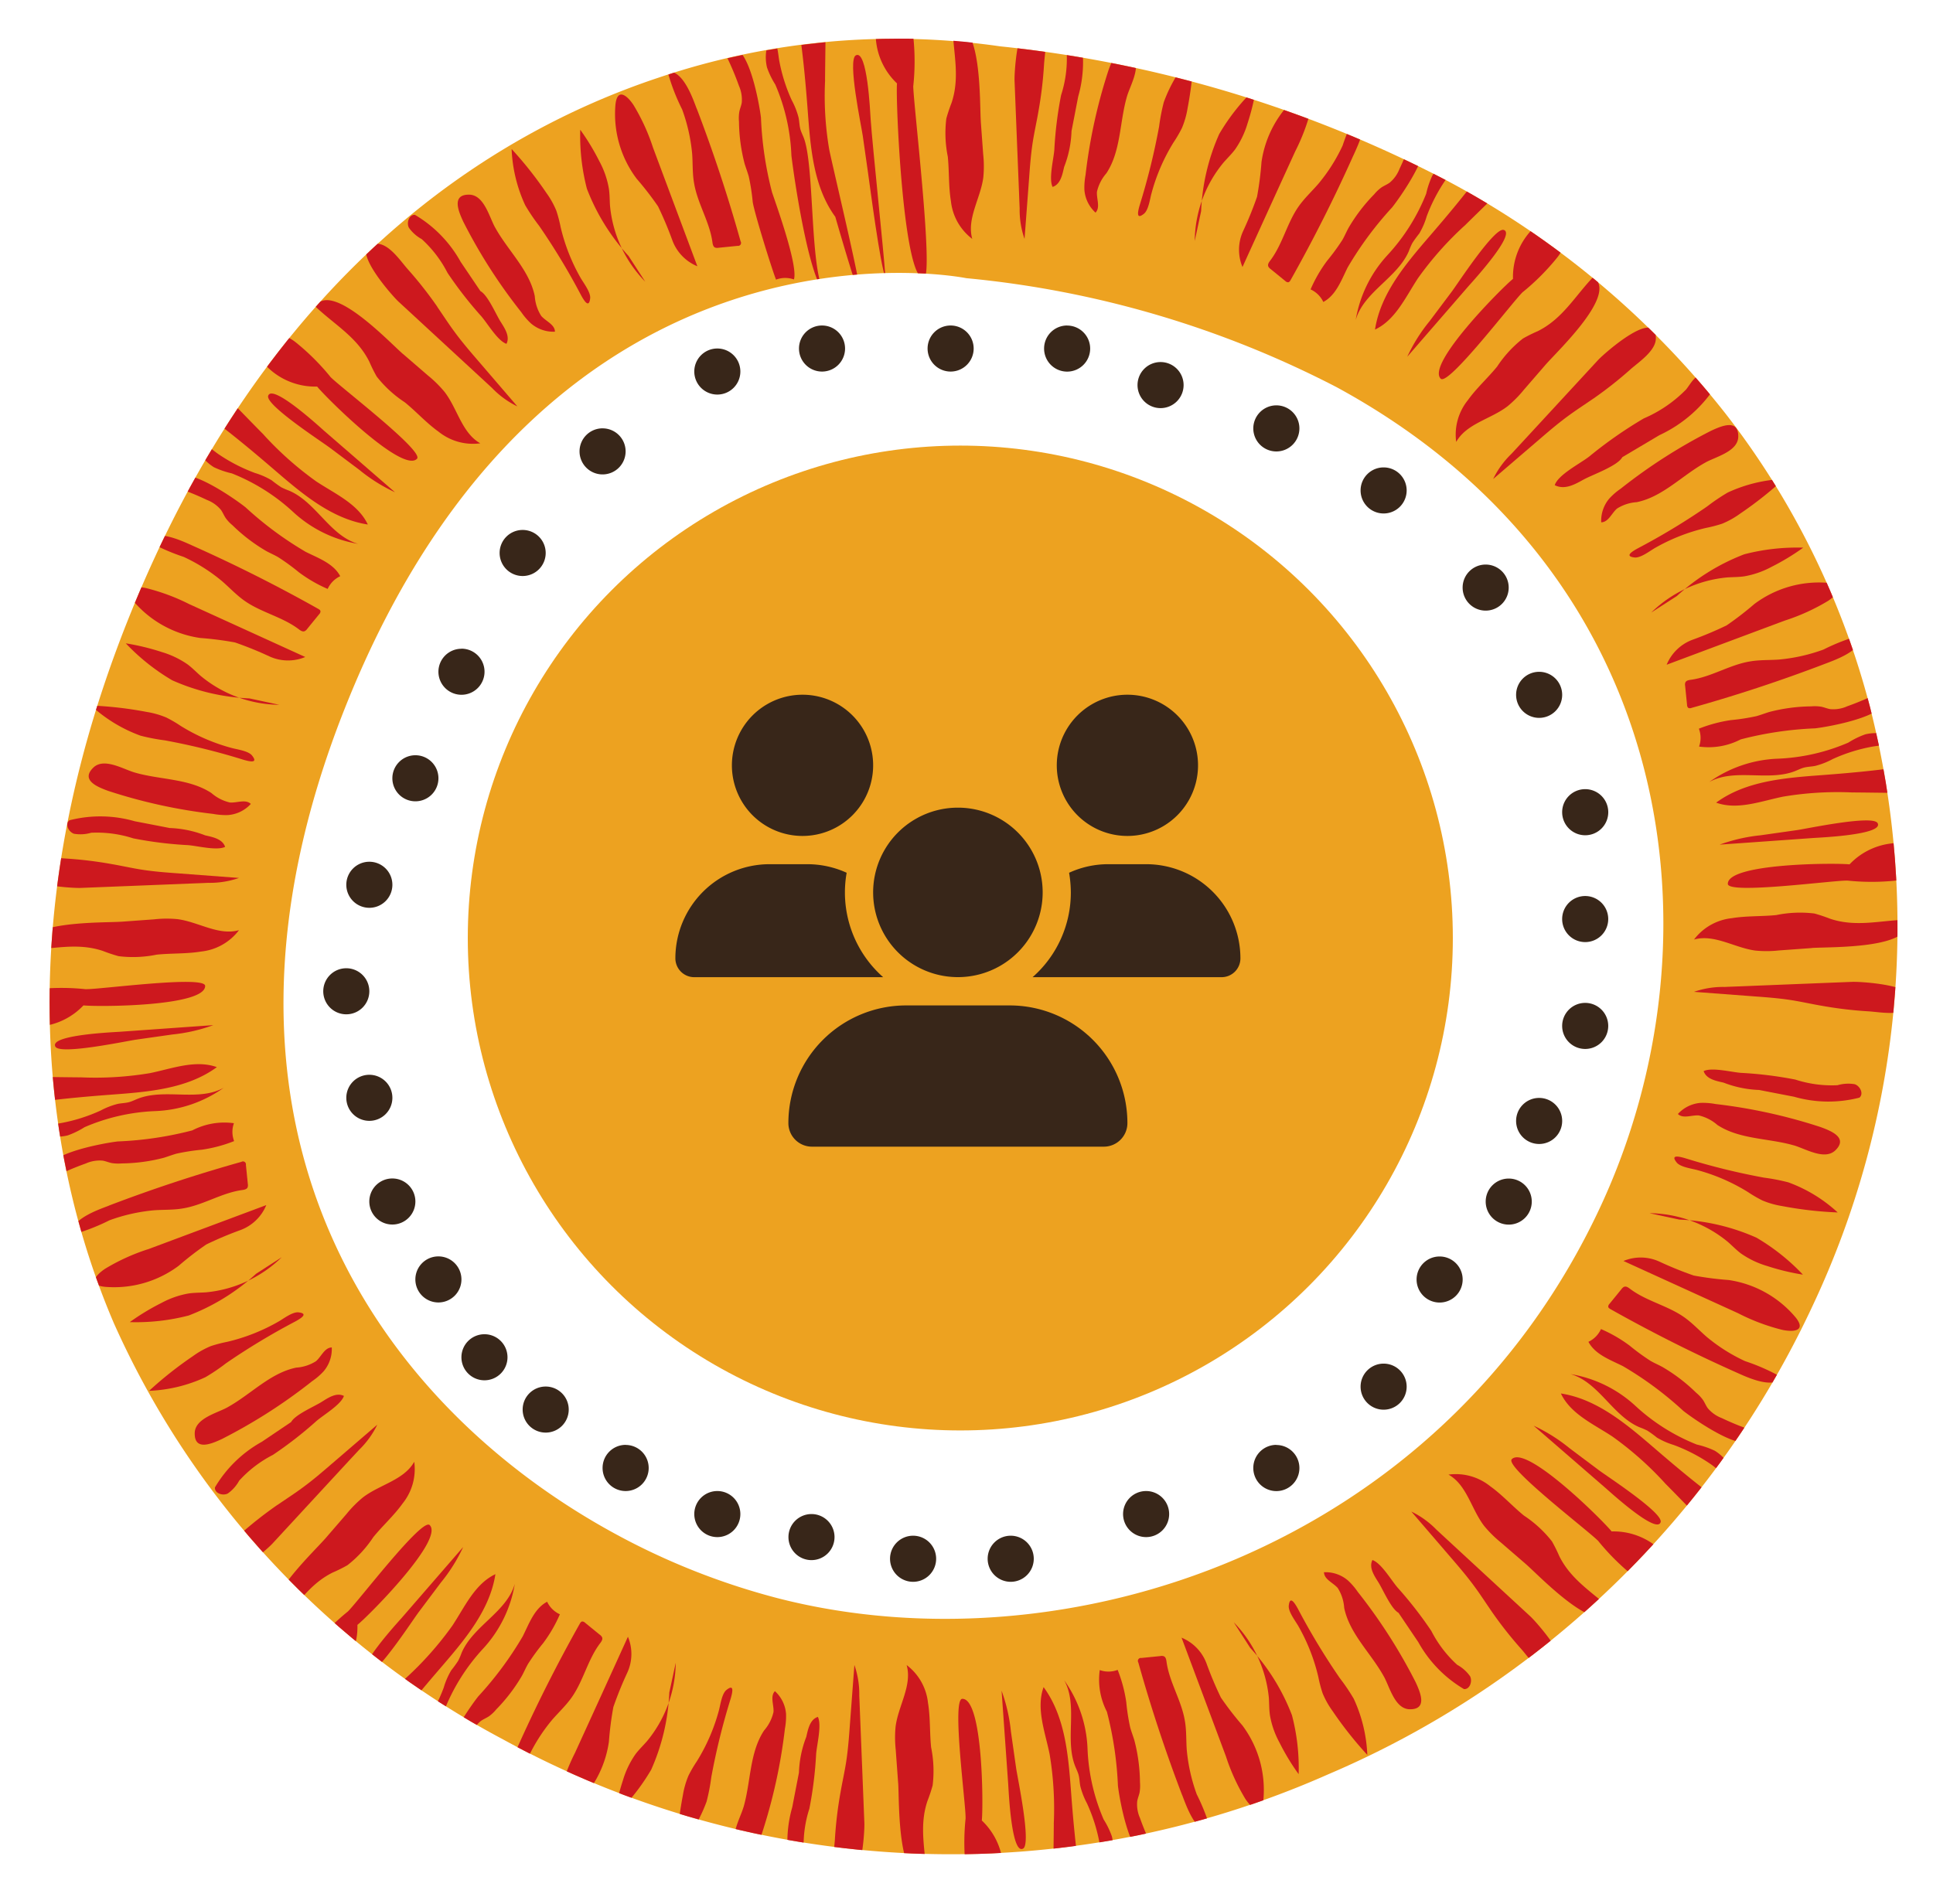 <svg xmlns="http://www.w3.org/2000/svg" xmlns:xlink="http://www.w3.org/1999/xlink" width="111.182" height="109.533" viewBox="0 0 111.182 109.533"><defs><clipPath id="a"><rect width="111.182" height="109.533" fill="none"/></clipPath><clipPath id="b"><path d="M53.49,14.617S29.5,9.713,17.74,39.384c-9.582,24.18,2,40.1,15.547,47.465a41.362,41.362,0,0,0,9.3,3.7c16.495,4.274,38.19-2.739,47.383-22.513C97.113,52.669,94.483,31.607,74.809,20.9a58.193,58.193,0,0,0-21.319-6.28M55.443,1.285a71.441,71.441,0,0,1,25.8,7.78A50.526,50.526,0,0,1,97.105,22.336a46.59,46.59,0,0,1,8.376,16.984,51.2,51.2,0,0,1-3.3,34.395A54.151,54.151,0,0,1,74.309,100.7a53.516,53.516,0,0,1-47.463-2.011A50.324,50.324,0,0,1,4.456,74.721c-3.6-8.415-6.4-22.243.76-40.3C13.2,14.27,26.243,6.262,35.775,3.092A43.914,43.914,0,0,1,49.595.84a36.4,36.4,0,0,1,5.848.445" transform="translate(-0.766 -0.84)" fill="none"/></clipPath></defs><g transform="translate(-525.896 -676.464)"><circle cx="28.329" cy="28.329" r="28.329" transform="translate(552.802 702.099)" fill="#eda220"/><path d="M7.313-22.75a4.062,4.062,0,0,1,3.518,2.031,4.062,4.062,0,0,1,0,4.063,4.062,4.062,0,0,1-3.518,2.031,4.063,4.063,0,0,1-3.518-2.031,4.063,4.063,0,0,1,0-4.062A4.063,4.063,0,0,1,7.313-22.75ZM26-22.75a4.063,4.063,0,0,1,3.518,2.031,4.063,4.063,0,0,1,0,4.063A4.063,4.063,0,0,1,26-14.625a4.063,4.063,0,0,1-3.518-2.031,4.062,4.062,0,0,1,0-4.062A4.063,4.063,0,0,1,26-22.75ZM0-7.582A5.42,5.42,0,0,1,5.418-13H7.587a5.447,5.447,0,0,1,2.265.493,6.391,6.391,0,0,0-.1,1.132,6.5,6.5,0,0,0,2.2,4.875H1.082A1.086,1.086,0,0,1,0-7.582ZM20.582-6.5h-.036a6.484,6.484,0,0,0,2.2-4.875,6.955,6.955,0,0,0-.1-1.132A5.369,5.369,0,0,1,24.913-13h2.168A5.42,5.42,0,0,1,32.5-7.582,1.083,1.083,0,0,1,31.418-6.5Zm-9.207-4.875A4.875,4.875,0,0,1,13.813-15.6a4.875,4.875,0,0,1,4.875,0,4.875,4.875,0,0,1,2.438,4.222,4.875,4.875,0,0,1-2.437,4.222,4.875,4.875,0,0,1-4.875,0A4.875,4.875,0,0,1,11.375-11.375ZM6.5,1.894a6.77,6.77,0,0,1,6.769-6.769h5.962A6.77,6.77,0,0,1,26,1.894,1.356,1.356,0,0,1,24.644,3.25H7.856A1.356,1.356,0,0,1,6.5,1.894Z" transform="translate(564.742 739.181)" fill="#382619"/><g transform="translate(525.896 676.464)"><g transform="translate(0 0)"><g clip-path="url(#a)"><path d="M74.81,20.9a58.126,58.126,0,0,0-21.319-6.28S29.5,9.715,17.741,39.383c-9.585,24.183,2,40.1,15.545,47.468a41.2,41.2,0,0,0,9.3,3.694c16.495,4.274,38.187-2.736,47.383-22.51C97.113,52.671,94.48,31.608,74.81,20.9M81.248,9.066,74.807,20.9,81.248,9.066A50.556,50.556,0,0,1,97.105,22.338a46.543,46.543,0,0,1,8.373,16.984,51.171,51.171,0,0,1-3.295,34.392,54.146,54.146,0,0,1-27.877,26.98,53.513,53.513,0,0,1-47.46-2.011A50.318,50.318,0,0,1,4.456,74.723c-3.6-8.418-6.4-22.243.76-40.3C13.2,14.269,26.241,6.261,35.773,3.091A42.394,42.394,0,0,1,55.441,1.283,71.388,71.388,0,0,1,81.248,9.066" transform="translate(2.086 1.383)" fill="#eda220"/></g></g><g transform="translate(2.852 2.222)"><g clip-path="url(#b)"><path d="M24.037,4.938a13.377,13.377,0,0,0,0-2.818A2.615,2.615,0,0,0,22.391,0,3.926,3.926,0,0,0,23.1,4.8c-.09.852.349,11.231,1.535,11.215.619-.008-.625-10.318-.6-11.08" transform="translate(25.642 -2.223)" fill="#cd181e"/><path d="M22.681,6.069c.045.632.093,1.262.138,1.895a6.522,6.522,0,0,1,.008,1.344c-.156,1.2-.966,2.369-.635,3.536a3.139,3.139,0,0,1-1.228-2.173c-.14-.844-.093-1.71-.18-2.562A6.8,6.8,0,0,1,20.7,5.919a9.254,9.254,0,0,1,.3-.9c.508-1.514.087-2.924.053-4.446,1.712-.4,1.553,4.464,1.63,5.5" transform="translate(30.879 -1.322)" fill="#cd181e"/><path d="M23.775,4.859c.13,1.815.728,7.338.857,9.154-.31-.746-.894-5.264-1.008-6.06q-.151-1.056-.3-2.107c-.082-.569-.887-4.359-.4-4.626.667-.368.826,3.274.852,3.639" transform="translate(23.448 -0.257)" fill="#cd181e"/><path d="M24.793,3.679a18.292,18.292,0,0,0,.241,4.028c.466,2.189,3.533,14.849.344,3.843-1.257-1.717-1.426-3.975-1.585-6.1-.114-1.506-.249-3.012-.466-4.507-.019-.13-.024-.291.087-.357a.349.349,0,0,1,.2-.024c.849.082,1.209-.058,1.2.871-.008.749-.019,1.5-.026,2.244" transform="translate(19.814 -1.3)" fill="#cd181e"/><path d="M25.6,4.455a4.363,4.363,0,0,1,.392,1c.045.222.045.455.106.675.045.153.116.3.177.447.64,1.564.352,7.426,1.172,8.908-.905-1.072-1.7-6.46-1.868-7.852a11.382,11.382,0,0,0-.926-4.081,4.783,4.783,0,0,1-.476-.979A2.516,2.516,0,0,1,24.4.8c.389.2.408,1.019.487,1.416A9.649,9.649,0,0,0,25.6,4.455" transform="translate(17.089 -0.909)" fill="#cd181e"/><path d="M26.851,5.077a20.2,20.2,0,0,0,.635,4.269c.262.783,1.508,4.232,1.26,5.018a1.481,1.481,0,0,0-1.029.011c-.238-.6-1.249-3.843-1.342-4.475a12.108,12.108,0,0,0-.225-1.453c-.069-.249-.161-.487-.238-.733a9.927,9.927,0,0,1-.326-2.424,2.3,2.3,0,0,1,.019-.572c.034-.177.111-.347.14-.524a1.96,1.96,0,0,0-.161-.969,16.422,16.422,0,0,0-.839-1.948c1.3-1.3,2.04,3.157,2.107,3.8" transform="translate(14.067 -0.509)" fill="#cd181e"/><path d="M27.59,3.705q1.433,3.751,2.519,7.627a.171.171,0,0,1-.175.259l-1.1.111a.377.377,0,0,1-.2-.016c-.108-.053-.132-.2-.148-.318-.161-1.172-.86-2.218-1.053-3.387-.1-.556-.069-1.127-.111-1.688a10.137,10.137,0,0,0-.574-2.548,11.7,11.7,0,0,1-.842-2.191c.892-.077,1.442,1.527,1.68,2.151" transform="translate(9.637 0.331)" fill="#cd181e"/><path d="M29.045,5.11q1.274,3.414,2.551,6.825a2.576,2.576,0,0,1-1.437-1.487,20.381,20.381,0,0,0-.828-1.964A18.185,18.185,0,0,0,28.1,6.894a6.2,6.2,0,0,1-1.215-4.266c.106-.939.635-.572,1.035.026A11.705,11.705,0,0,1,29.045,5.11" transform="translate(5.663 1.161)" fill="#cd181e"/><path d="M31.724,11.559A7.193,7.193,0,0,1,29.7,7.188c-.021-.328-.016-.659-.066-.984a5.064,5.064,0,0,0-.545-1.567,13.23,13.23,0,0,0-1.1-1.815,12.137,12.137,0,0,0,.381,3.39,12.147,12.147,0,0,0,2.4,3.874" transform="translate(2.534 2.421)" fill="#cd181e"/><path d="M33.2,10.72a10.9,10.9,0,0,1-1.191-3,7.848,7.848,0,0,0-.243-.929,4.949,4.949,0,0,0-.574-1.027,21.705,21.705,0,0,0-2-2.527,8.493,8.493,0,0,0,.783,3.237,11.441,11.441,0,0,0,.8,1.183,39,39,0,0,1,2.416,4c.191.344.455.752.519.167.034-.331-.347-.834-.505-1.1" transform="translate(-2.617 3.113)" fill="#cd181e"/><path d="M32.094,6.106c.738,1.347,1.979,2.458,2.289,3.964a2.416,2.416,0,0,0,.37,1.138c.27.312.781.492.791.908a1.977,1.977,0,0,1-1.384-.479,3.844,3.844,0,0,1-.556-.648,30.726,30.726,0,0,1-3.332-5.2c-.265-.572-.707-1.575.344-1.556.847.016,1.146,1.268,1.477,1.874" transform="translate(-6.476 4.744)" fill="#cd181e"/><path d="M35.147,9.054,34.011,7.371a7.18,7.18,0,0,0-2.625-2.7c-.331-.034-.505.439-.352.738a2.188,2.188,0,0,0,.738.656,6.819,6.819,0,0,1,1.485,1.942,22.634,22.634,0,0,0,1.945,2.5c.363.421.942,1.413,1.445,1.583.22-.437-.116-.918-.344-1.283-.262-.415-.73-1.522-1.156-1.752" transform="translate(-10.368 5.469)" fill="#cd181e"/><path d="M20.656,5.728c-.1.577-.23,1.149-.32,1.725-.109.7-.161,1.4-.212,2.1l-.262,3.477a5.073,5.073,0,0,1-.281-1.762c-.013-.288-.024-.574-.034-.86q-.131-3.243-.259-6.484c-.021-.548.228-4.573,1.49-3.213.482.519.243,1.654.206,2.284a23.1,23.1,0,0,1-.328,2.731" transform="translate(36.215 -1.508)" fill="#cd181e"/><path d="M37.594,9.785a13.382,13.382,0,0,0-2-1.99,2.615,2.615,0,0,0-2.66-.339,3.924,3.924,0,0,0,3.9,2.892c.54.667,4.914,5.007,5.743,4.155.431-.442-4.464-4.163-4.986-4.718" transform="translate(-21.445 9.669)" fill="#cd181e"/><path d="M36.615,9.623l1.437,1.241a6.718,6.718,0,0,1,.955.945c.741.963.992,2.358,2.051,2.953a3.155,3.155,0,0,1-2.4-.67c-.7-.5-1.273-1.146-1.937-1.686A6.772,6.772,0,0,1,35.1,10.92a8.8,8.8,0,0,1-.423-.852c-.712-1.429-2.006-2.13-3.107-3.181.932-1.49,4.255,2.059,5.041,2.736" transform="translate(-16.285 8.52)" fill="#cd181e"/><path d="M36.608,10.66l4.123,3.575a9.621,9.621,0,0,1-2.043-1.281c-.566-.426-1.135-.852-1.7-1.276-.46-.347-3.708-2.456-3.554-2.988.212-.733,2.9,1.728,3.176,1.969" transform="translate(-20.862 11.863)" fill="#cd181e"/><path d="M37.184,10.678a19.073,19.073,0,0,0,3.02,2.678c1.088.717,2.4,1.291,2.959,2.474-2.1-.323-3.813-1.8-5.43-3.192-1.146-.984-2.308-1.956-3.517-2.858-.1-.077-.222-.188-.191-.312a.345.345,0,0,1,.127-.161c.659-.543.812-.894,1.466-.233.521.532,1.043,1.072,1.567,1.6" transform="translate(-24.859 12.123)" fill="#cd181e"/><path d="M37.66,11.376a4.3,4.3,0,0,1,.984.429,6.639,6.639,0,0,0,.55.4,3.835,3.835,0,0,0,.442.191c1.561.656,2.353,2.6,3.98,3.064a7.252,7.252,0,0,1-3.726-1.823,11.356,11.356,0,0,0-3.538-2.231,4.952,4.952,0,0,1-1.032-.355,2.539,2.539,0,0,1-1.093-1.418c.418-.132,1.011.434,1.344.659a9.711,9.711,0,0,0,2.088,1.082" transform="translate(-25.868 13.606)" fill="#cd181e"/><path d="M38.794,12.174a20.05,20.05,0,0,0,3.469,2.57c.738.368,1.6.67,1.985,1.4a1.486,1.486,0,0,0-.722.733,8.109,8.109,0,0,1-1.659-.961,12.44,12.44,0,0,0-1.186-.865c-.222-.13-.46-.23-.685-.352a9.861,9.861,0,0,1-1.945-1.485,2.239,2.239,0,0,1-.392-.415c-.1-.151-.167-.323-.273-.471a1.95,1.95,0,0,0-.8-.569,16.184,16.184,0,0,0-1.972-.786c.005-1.839,3.676.794,4.176,1.2" transform="translate(-27.531 14.782)" fill="#cd181e"/><path d="M37.756,12.253q3.668,1.639,7.174,3.612c.058.032.122.074.132.138a.228.228,0,0,1-.071.167c-.233.286-.468.572-.7.86a.371.371,0,0,1-.148.124c-.116.04-.233-.042-.331-.116-.945-.717-2.175-.963-3.139-1.651-.46-.328-.847-.746-1.276-1.117a9.932,9.932,0,0,0-2.207-1.395,11.724,11.724,0,0,1-2.144-.955c.577-.683,2.1.061,2.71.333" transform="translate(-29.481 16.939)" fill="#cd181e"/><path d="M38.892,13.761l6.629,3.022a2.569,2.569,0,0,1-2.067-.037,21.12,21.12,0,0,0-1.974-.8,18.522,18.522,0,0,0-2-.257,6.2,6.2,0,0,1-3.874-2.157c-.59-.738.048-.855.752-.715a11.753,11.753,0,0,1,2.53.945" transform="translate(-30.815 18.792)" fill="#cd181e"/><path d="M44.764,17.523a7.206,7.206,0,0,1-4.517-1.662c-.249-.217-.479-.455-.741-.654a5.171,5.171,0,0,0-1.5-.72,13.525,13.525,0,0,0-2.067-.5,12.163,12.163,0,0,0,2.668,2.125,12.137,12.137,0,0,0,4.441,1.043" transform="translate(-31.556 20.802)" fill="#cd181e"/><path d="M44.609,17.789a10.923,10.923,0,0,1-2.961-1.276,7.432,7.432,0,0,0-.828-.484,4.948,4.948,0,0,0-1.133-.323,21.693,21.693,0,0,0-3.2-.368,8.46,8.46,0,0,0,2.842,1.733,11.406,11.406,0,0,0,1.4.27,38.812,38.812,0,0,1,4.533,1.119c.378.108.852.209.484-.249-.209-.259-.836-.344-1.138-.423" transform="translate(-34.103 23.029)" fill="#cd181e"/><path d="M39.2,17.114c1.474.431,3.139.339,4.422,1.183a2.445,2.445,0,0,0,1.066.545c.413.029.9-.206,1.2.082a1.971,1.971,0,0,1-1.313.64,4,4,0,0,1-.852-.066,30.66,30.66,0,0,1-6.034-1.323c-.593-.217-1.614-.611-.857-1.342.609-.587,1.707.087,2.369.281" transform="translate(-34.314 25.104)" fill="#cd181e"/><path d="M42.992,18.42q-1-.195-1.993-.386a7.157,7.157,0,0,0-3.763-.053c-.259.212-.045.67.273.773a2.2,2.2,0,0,0,.987-.058,6.786,6.786,0,0,1,2.421.323,22.34,22.34,0,0,0,3.141.389c.553.042,1.665.333,2.141.1-.154-.466-.733-.566-1.151-.664a6.213,6.213,0,0,0-2.056-.421" transform="translate(-36.103 26.99)" fill="#cd181e"/><path d="M34.878,8.931c.333.482.648.974,1,1.448.415.566.873,1.1,1.334,1.635q1.135,1.322,2.273,2.644a5.088,5.088,0,0,1-1.445-1.048l-.632-.585q-2.382-2.2-4.766-4.4c-.4-.373-3.072-3.4-1.217-3.324.707.026,1.342,1,1.76,1.469a22.692,22.692,0,0,1,1.7,2.162" transform="translate(-12.579 6.5)" fill="#cd181e"/><path d="M6.862,20.49a13.377,13.377,0,0,0,2.818,0,2.615,2.615,0,0,0,2.12-1.643,3.926,3.926,0,0,0-4.8.712c-.852-.09-7.013-.066-7,1.122.008.619,6.1-.212,6.862-.188" transform="translate(96.529 27.946)" fill="#cd181e"/><path d="M7.322,21.887l-1.895.138a6.522,6.522,0,0,1-1.344.008c-1.2-.156-2.368-.966-3.536-.635A3.139,3.139,0,0,1,2.72,20.169c.844-.14,1.71-.093,2.562-.18A6.8,6.8,0,0,1,7.473,19.9a9.253,9.253,0,0,1,.9.3c1.514.508,2.924.087,4.446.053.4,1.712-4.464,1.553-5.5,1.63" transform="translate(94.037 30.432)" fill="#cd181e"/><path d="M6.638,18.843q-2.723.195-5.444.386a9.717,9.717,0,0,1,2.35-.537l2.107-.3c.569-.082,4.359-.887,4.626-.4.368.667-3.274.826-3.639.852" transform="translate(94.867 27.14)" fill="#cd181e"/><path d="M8.431,18.147a18.971,18.971,0,0,0-4.028.241c-1.278.262-2.615.786-3.843.344,1.717-1.26,3.975-1.426,6.1-1.585,1.506-.114,3.012-.249,4.507-.466.13-.019.291-.024.357.087a.346.346,0,0,1,.024.2c-.082.849.058,1.209-.871,1.2-.749-.005-1.5-.019-2.244-.024" transform="translate(95.297 25.222)" fill="#cd181e"/><path d="M7.9,17.431a4.363,4.363,0,0,1-1,.392c-.222.045-.455.045-.675.106-.153.045-.3.116-.447.177-1.564.64-3.5-.175-4.98.646A7.276,7.276,0,0,1,4.723,17.41,11.382,11.382,0,0,0,8.8,16.484a4.783,4.783,0,0,1,.979-.476,2.516,2.516,0,0,1,1.776.228c-.2.389-1.019.408-1.416.487a9.649,9.649,0,0,0-2.241.709" transform="translate(94.66 24.016)" fill="#cd181e"/><path d="M7.715,17.145a20.2,20.2,0,0,0-4.269.635,4,4,0,0,1-2.395.413,1.482,1.482,0,0,0-.011-1.029,8.189,8.189,0,0,1,1.852-.495,12.108,12.108,0,0,0,1.453-.225c.249-.069.487-.161.733-.238A9.926,9.926,0,0,1,7.5,15.88a2.429,2.429,0,0,1,.572.019c.177.034.347.111.524.14a1.931,1.931,0,0,0,.969-.161,16.421,16.421,0,0,0,1.948-.839c1.3,1.3-3.157,2.04-3.8,2.107" transform="translate(93.824 22.535)" fill="#cd181e"/><path d="M9.555,15.483Q5.8,16.916,1.928,18A.237.237,0,0,1,1.737,18a.235.235,0,0,1-.069-.169c-.037-.365-.074-.733-.111-1.1a.351.351,0,0,1,.016-.2c.053-.109.2-.132.318-.148,1.172-.161,2.218-.86,3.387-1.053.556-.1,1.125-.069,1.688-.111a10.138,10.138,0,0,0,2.548-.574,11.7,11.7,0,0,1,2.191-.842c.077.892-1.527,1.442-2.151,1.68" transform="translate(92.516 20.502)" fill="#cd181e"/><path d="M8.881,14.849Q5.467,16.123,2.056,17.4a2.576,2.576,0,0,1,1.487-1.437,20.381,20.381,0,0,0,1.964-.828A18.186,18.186,0,0,0,7.1,13.907a6.2,6.2,0,0,1,4.266-1.215c.939.106.572.635-.026,1.035a11.706,11.706,0,0,1-2.456,1.122" transform="translate(90.954 18.62)" fill="#cd181e"/><path d="M2.821,15.639A7.193,7.193,0,0,1,7.193,13.62c.328-.021.659-.016.984-.064a5.139,5.139,0,0,0,1.567-.548,13.229,13.229,0,0,0,1.815-1.1,12.04,12.04,0,0,0-3.39.381,12.147,12.147,0,0,0-3.874,2.4" transform="translate(89.305 17.377)" fill="#cd181e"/><path d="M4.64,14.423a10.9,10.9,0,0,1,3-1.191,7.849,7.849,0,0,0,.929-.243,4.949,4.949,0,0,0,1.027-.574,21.706,21.706,0,0,0,2.527-2,8.493,8.493,0,0,0-3.237.783,11.441,11.441,0,0,0-1.183.8,39,39,0,0,1-4,2.416c-.344.191-.752.455-.167.519.331.034.834-.347,1.1-.505" transform="translate(87.634 14.917)" fill="#cd181e"/><path d="M10.244,11.385c-1.347.738-2.458,1.979-3.964,2.289a2.416,2.416,0,0,0-1.138.37c-.312.27-.492.781-.908.791a1.977,1.977,0,0,1,.479-1.384,3.843,3.843,0,0,1,.648-.556,30.89,30.89,0,0,1,5.2-3.332c.572-.265,1.575-.707,1.556.344-.016.847-1.268,1.146-1.874,1.477" transform="translate(85.012 12.993)" fill="#cd181e"/><path d="M8.565,12.93q1.064-.631,2.13-1.265a7.7,7.7,0,0,0,3.356-3.006c.021-.4-.617-.648-1-.484s-.569.543-.812.855A7.6,7.6,0,0,1,9.8,10.7a24.681,24.681,0,0,0-3.141,2.194c-.527.41-1.789,1.045-1.979,1.646.593.3,1.2-.074,1.665-.326.529-.288,1.948-.781,2.22-1.283" transform="translate(81.894 11.15)" fill="#cd181e"/><path d="M7.739,22.714c-.577-.1-1.149-.23-1.725-.32-.7-.108-1.4-.161-2.1-.212L.435,21.92A5.073,5.073,0,0,1,2.2,21.639c.288-.013.574-.024.86-.034q3.243-.131,6.484-.259c.548-.021,4.573.228,3.213,1.49-.519.482-1.654.243-2.284.206a23.094,23.094,0,0,1-2.731-.328" transform="translate(94.147 32.918)" fill="#cd181e"/><path d="M12.777,9.246a13.382,13.382,0,0,0,1.99-2,2.615,2.615,0,0,0,.339-2.66,3.924,3.924,0,0,0-2.892,3.9c-.667.54-5.007,4.914-4.155,5.743.442.431,4.163-4.464,4.718-4.986" transform="translate(71.958 5.336)" fill="#cd181e"/><path d="M12.435,11.066,11.194,12.5a6.718,6.718,0,0,1-.945.955c-.963.741-2.358.992-2.953,2.051a3.155,3.155,0,0,1,.67-2.4c.5-.7,1.146-1.273,1.686-1.937a6.772,6.772,0,0,1,1.487-1.614,8.8,8.8,0,0,1,.852-.423c1.429-.712,2.13-2.006,3.181-3.107,1.49.932-2.059,4.255-2.736,5.041" transform="translate(73.609 7.696)" fill="#cd181e"/><path d="M12.856,8.177,9.281,12.3a9.621,9.621,0,0,1,1.281-2.043l1.276-1.7c.347-.46,2.456-3.708,2.988-3.554.733.212-1.728,2.9-1.969,3.176" transform="translate(68.809 6.002)" fill="#cd181e"/><path d="M14.591,6.875a19.073,19.073,0,0,0-2.678,3.02c-.717,1.088-1.291,2.4-2.474,2.959.323-2.1,1.8-3.816,3.192-5.433.984-1.143,1.956-2.3,2.858-3.514.077-.106.188-.222.312-.191a.329.329,0,0,1,.161.127c.543.656.894.812.233,1.463-.532.524-1.072,1.045-1.6,1.569" transform="translate(66.796 3.885)" fill="#cd181e"/><path d="M14.426,6.84A4.3,4.3,0,0,1,14,7.825a6.644,6.644,0,0,0-.4.55,3.834,3.834,0,0,0-.191.442c-.656,1.561-2.6,2.353-3.064,3.98a7.252,7.252,0,0,1,1.823-3.726,11.356,11.356,0,0,0,2.231-3.538A4.953,4.953,0,0,1,14.748,4.5a2.539,2.539,0,0,1,1.418-1.093c.132.418-.434,1.011-.659,1.344A9.711,9.711,0,0,0,14.426,6.84" transform="translate(64.781 3.388)" fill="#cd181e"/><path d="M15.759,7.1a20.05,20.05,0,0,0-2.57,3.469c-.368.738-.67,1.6-1.4,1.985a1.486,1.486,0,0,0-.733-.722,8.109,8.109,0,0,1,.961-1.659,12.946,12.946,0,0,0,.868-1.186c.127-.222.228-.46.349-.685a9.861,9.861,0,0,1,1.485-1.945,2.239,2.239,0,0,1,.415-.392c.151-.1.323-.167.471-.273a1.95,1.95,0,0,0,.569-.8,16.183,16.183,0,0,0,.786-1.972c1.839.005-.794,3.676-1.2,4.176" transform="translate(61.473 2.596)" fill="#cd181e"/><path d="M17.275,5.062q-1.639,3.668-3.612,7.174c-.032.058-.074.122-.138.132a.229.229,0,0,1-.167-.071c-.286-.233-.572-.468-.86-.7a.371.371,0,0,1-.124-.148c-.04-.116.042-.233.116-.331.717-.945.963-2.175,1.651-3.139.328-.46.746-.847,1.117-1.276A9.932,9.932,0,0,0,16.654,4.5a11.724,11.724,0,0,1,.955-2.144c.683.577-.061,2.1-.333,2.71" transform="translate(57.72 1.649)" fill="#cd181e"/><path d="M16.714,5.486Q15.2,8.8,13.692,12.115a2.569,2.569,0,0,1,.037-2.067,21.116,21.116,0,0,0,.8-1.974,18.522,18.522,0,0,0,.257-2A6.2,6.2,0,0,1,16.945,2.2c.738-.59.855.048.715.752a11.753,11.753,0,0,1-.945,2.53" transform="translate(54.921 1.024)" fill="#cd181e"/><path d="M14.709,10.726a7.19,7.19,0,0,1,1.662-4.517c.217-.249.455-.479.654-.741a5.172,5.172,0,0,0,.72-1.5,13.526,13.526,0,0,0,.5-2.067,12.086,12.086,0,0,0-2.125,2.668,12.137,12.137,0,0,0-1.043,4.441" transform="translate(51.157 0.915)" fill="#cd181e"/><path d="M16.827,9.272A10.923,10.923,0,0,1,18.1,6.311a7.433,7.433,0,0,0,.484-.828A4.948,4.948,0,0,0,18.91,4.35a21.692,21.692,0,0,0,.368-3.2A8.46,8.46,0,0,0,17.544,3.99a11.407,11.407,0,0,0-.27,1.4,38.814,38.814,0,0,1-1.119,4.533c-.109.378-.209.852.249.484.259-.209.344-.836.423-1.138" transform="translate(46.543 -0.333)" fill="#cd181e"/><path d="M19.778,3.736c-.431,1.474-.339,3.139-1.183,4.422a2.445,2.445,0,0,0-.545,1.066c-.029.413.206.9-.082,1.2a1.971,1.971,0,0,1-.64-1.313,4,4,0,0,1,.066-.852,30.659,30.659,0,0,1,1.323-6.034c.217-.593.611-1.614,1.342-.857.587.609-.087,1.707-.281,2.369" transform="translate(42.192 -0.414)" fill="#cd181e"/><path d="M19.645,6.5q.195-1,.386-1.993A7.157,7.157,0,0,0,20.084.749c-.212-.259-.67-.045-.773.273a2.2,2.2,0,0,0,.058.987,6.786,6.786,0,0,1-.323,2.421,22.341,22.341,0,0,0-.389,3.141c-.042.553-.333,1.665-.1,2.141.466-.153.566-.733.664-1.151A6.213,6.213,0,0,0,19.645,6.5" transform="translate(39.134 -1.18)" fill="#cd181e"/><path d="M11.75,11.231c-.482.333-.974.648-1.448,1-.566.415-1.1.873-1.635,1.334L6.024,15.833a5.088,5.088,0,0,1,1.048-1.445l.585-.632q2.2-2.382,4.4-4.766c.373-.4,3.4-3.072,3.324-1.217-.026.707-1,1.342-1.469,1.76a22.691,22.691,0,0,1-2.162,1.7" transform="translate(77.007 9.503)" fill="#cd181e"/><path d="M42.492,21.765a13.376,13.376,0,0,0-2.818,0,2.615,2.615,0,0,0-2.12,1.643,3.926,3.926,0,0,0,4.8-.712c.852.09,7.013.066,7-1.122-.008-.619-6.1.212-6.862.188" transform="translate(-40.406 32.922)" fill="#cd181e"/><path d="M42.341,20.149l1.895-.138A6.522,6.522,0,0,1,45.58,20c1.2.156,2.368.966,3.536.635a3.139,3.139,0,0,1-2.173,1.228c-.844.14-1.71.093-2.562.18a6.8,6.8,0,0,1-2.191.087,9.255,9.255,0,0,1-.9-.3c-1.514-.508-2.924-.087-4.446-.053-.4-1.712,4.464-1.553,5.5-1.63" transform="translate(-38.223 30.656)" fill="#cd181e"/><path d="M41.042,22.672l5.444-.386a9.716,9.716,0,0,1-2.35.537l-2.107.3c-.569.082-4.359.887-4.626.4-.368-.667,3.274-.826,3.639-.852" transform="translate(-37.069 34.468)" fill="#cd181e"/><path d="M40.419,23.89a18.971,18.971,0,0,0,4.028-.241c1.278-.262,2.615-.786,3.843-.344-1.717,1.26-3.975,1.426-6.1,1.585-1.506.114-3.012.249-4.507.466-.13.019-.291.024-.357-.087a.346.346,0,0,1-.024-.2c.082-.849-.058-1.209.871-1.2.749.005,1.5.019,2.244.024" transform="translate(-38.669 35.865)" fill="#cd181e"/><path d="M40.806,24.968a4.363,4.363,0,0,1,1-.392c.222-.045.455-.045.675-.106.153-.045.3-.116.447-.177,1.564-.64,3.5.175,4.98-.646a7.254,7.254,0,0,1-3.925,1.342,11.382,11.382,0,0,0-4.081.926,4.783,4.783,0,0,1-.979.476,2.516,2.516,0,0,1-1.776-.228c.2-.389,1.019-.408,1.416-.487a9.649,9.649,0,0,0,2.241-.709" transform="translate(-37.89 36.709)" fill="#cd181e"/><path d="M40.961,25.515a20.2,20.2,0,0,0,4.269-.635,4,4,0,0,1,2.395-.413,1.482,1.482,0,0,0,.011,1.029,8.188,8.188,0,0,1-1.852.495,12.109,12.109,0,0,0-1.453.225c-.249.069-.487.161-.733.238a9.927,9.927,0,0,1-2.424.326,2.429,2.429,0,0,1-.572-.019c-.177-.034-.347-.111-.524-.14a1.931,1.931,0,0,0-.969.161,16.42,16.42,0,0,0-1.948.839c-1.3-1.3,3.157-2.04,3.8-2.107" transform="translate(-37.022 37.929)" fill="#cd181e"/><path d="M38.778,27.788q3.751-1.433,7.627-2.519a.171.171,0,0,1,.259.175c.037.365.074.733.111,1.1a.377.377,0,0,1-.016.2c-.053.108-.2.132-.318.148-1.172.161-2.218.86-3.387,1.053-.556.1-1.127.069-1.688.111a10.138,10.138,0,0,0-2.548.574,11.7,11.7,0,0,1-2.191.842c-.077-.892,1.527-1.442,2.152-1.68" transform="translate(-35.372 39.35)" fill="#cd181e"/><path d="M39.279,28.748Q42.693,27.474,46.1,26.2a2.576,2.576,0,0,1-1.487,1.437,20.382,20.382,0,0,0-1.964.828,18.188,18.188,0,0,0-1.59,1.228A6.2,6.2,0,0,1,36.8,30.9c-.939-.106-.572-.635.026-1.035a11.705,11.705,0,0,1,2.456-1.122" transform="translate(-33.636 40.907)" fill="#cd181e"/><path d="M44.628,27.332a7.193,7.193,0,0,1-4.372,2.019c-.328.021-.659.016-.984.064a5.139,5.139,0,0,0-1.567.548,13.229,13.229,0,0,0-1.815,1.1,12.04,12.04,0,0,0,3.39-.381,12.147,12.147,0,0,0,3.874-2.4" transform="translate(-31.277 42.776)" fill="#cd181e"/><path d="M42.9,29.037a10.905,10.905,0,0,1-3,1.191,7.847,7.847,0,0,0-.929.243,4.949,4.949,0,0,0-1.027.574,21.7,21.7,0,0,0-2.527,2,8.493,8.493,0,0,0,3.237-.783,11.058,11.058,0,0,0,1.183-.8,39.456,39.456,0,0,1,4-2.413c.344-.191.752-.455.167-.519-.331-.034-.834.347-1.1.505" transform="translate(-29.693 44.747)" fill="#cd181e"/><path d="M36.675,32.743c1.347-.738,2.458-1.979,3.964-2.289a2.416,2.416,0,0,0,1.138-.37c.312-.27.492-.781.908-.791a1.977,1.977,0,0,1-.479,1.384,3.843,3.843,0,0,1-.648.556,30.89,30.89,0,0,1-5.2,3.332c-.572.265-1.575.707-1.556-.344.016-.847,1.268-1.146,1.874-1.477" transform="translate(-26.454 46.003)" fill="#cd181e"/><path d="M38.92,31.892l-1.683,1.135a7.18,7.18,0,0,0-2.7,2.625c-.034.331.439.505.738.352a2.188,2.188,0,0,0,.656-.738,6.819,6.819,0,0,1,1.942-1.485,22.633,22.633,0,0,0,2.5-1.945c.421-.363,1.413-.942,1.583-1.445-.437-.22-.918.116-1.283.344-.415.262-1.522.73-1.752,1.156" transform="translate(-25.026 47.695)" fill="#cd181e"/><path d="M42.112,19.047c.577.1,1.149.23,1.725.32.7.109,1.4.161,2.1.212l3.477.262a5.073,5.073,0,0,1-1.762.281c-.288.013-.574.024-.86.034q-3.243.131-6.484.259c-.548.024-4.573-.228-3.213-1.49.519-.482,1.654-.243,2.284-.206a23.1,23.1,0,0,1,2.731.328" transform="translate(-38.52 28.445)" fill="#cd181e"/><path d="M35.194,38.155a13.383,13.383,0,0,0-1.99,2,2.615,2.615,0,0,0-.339,2.66,3.924,3.924,0,0,0,2.892-3.9c.667-.54,5.007-4.914,4.155-5.743-.442-.431-4.163,4.464-4.718,4.986" transform="translate(-18.051 52.342)" fill="#cd181e"/><path d="M36.09,36.221c.413-.479.828-.958,1.241-1.437a6.718,6.718,0,0,1,.945-.955c.963-.741,2.358-.992,2.953-2.051a3.155,3.155,0,0,1-.67,2.4c-.5.7-1.146,1.273-1.686,1.937a6.772,6.772,0,0,1-1.487,1.614,8.8,8.8,0,0,1-.852.423c-1.429.712-2.13,2.006-3.181,3.107-1.49-.932,2.059-4.255,2.736-5.041" transform="translate(-20.254 50.095)" fill="#cd181e"/><path d="M34.051,37.754l3.575-4.123a9.622,9.622,0,0,1-1.281,2.043c-.426.566-.852,1.135-1.276,1.7-.347.46-2.456,3.708-2.988,3.554-.733-.212,1.728-2.9,1.969-3.176" transform="translate(-13.837 53.146)" fill="#cd181e"/><path d="M33.209,40.2a19.073,19.073,0,0,0,2.678-3.02c.717-1.088,1.291-2.4,2.474-2.959-.323,2.1-1.8,3.816-3.192,5.433-.984,1.143-1.956,2.3-2.858,3.514-.077.106-.188.222-.312.191a.329.329,0,0,1-.161-.127c-.543-.656-.894-.812-.233-1.463.532-.524,1.072-1.045,1.6-1.569" transform="translate(-12.718 54.119)" fill="#cd181e"/><path d="M32.584,40.389a4.3,4.3,0,0,1,.429-.984,6.639,6.639,0,0,0,.4-.55,3.833,3.833,0,0,0,.191-.442c.656-1.561,2.6-2.353,3.064-3.98a7.242,7.242,0,0,1-1.823,3.726A11.356,11.356,0,0,0,32.616,41.7a4.953,4.953,0,0,1-.355,1.032,2.539,2.539,0,0,1-1.418,1.093c-.132-.418.434-1.011.659-1.344a9.712,9.712,0,0,0,1.082-2.088" transform="translate(-9.91 54.465)" fill="#cd181e"/><path d="M31.687,40.275a20.051,20.051,0,0,0,2.57-3.469c.368-.738.67-1.6,1.4-1.985a1.486,1.486,0,0,0,.733.722,8.109,8.109,0,0,1-.961,1.659,12.441,12.441,0,0,0-.865,1.186c-.13.222-.23.46-.352.685a9.861,9.861,0,0,1-1.485,1.945,2.238,2.238,0,0,1-.415.392c-.151.1-.323.167-.471.273a1.95,1.95,0,0,0-.569.8,16.185,16.185,0,0,0-.786,1.972c-1.839-.005.794-3.676,1.2-4.176" transform="translate(-7.039 55.105)" fill="#cd181e"/><path d="M29.535,42.557q1.639-3.668,3.612-7.174c.032-.058.074-.122.138-.132a.229.229,0,0,1,.167.071c.286.233.572.468.86.7a.371.371,0,0,1,.124.148c.04.116-.042.233-.116.331-.717.945-.963,2.175-1.651,3.139-.328.46-.746.847-1.117,1.276a9.932,9.932,0,0,0-1.395,2.207,11.724,11.724,0,0,1-.955,2.144c-.683-.577.061-2.1.333-2.71" transform="translate(-2.653 55.811)" fill="#cd181e"/><path d="M29.285,42.211Q30.8,38.9,32.307,35.582a2.569,2.569,0,0,1-.037,2.067,21.117,21.117,0,0,0-.8,1.974,18.518,18.518,0,0,0-.257,2,6.2,6.2,0,0,1-2.157,3.874c-.738.59-.855-.048-.715-.752a11.754,11.754,0,0,1,.945-2.53" transform="translate(0.958 56.358)" fill="#cd181e"/><path d="M30.864,36.148a7.218,7.218,0,0,1-1.662,4.52c-.217.246-.455.476-.654.738a5.172,5.172,0,0,0-.72,1.5,13.524,13.524,0,0,0-.5,2.067A12.163,12.163,0,0,0,29.451,42.3a12.136,12.136,0,0,0,1.043-4.441" transform="translate(5.151 57.29)" fill="#cd181e"/><path d="M28.546,37.96a10.924,10.924,0,0,1-1.276,2.961,7.431,7.431,0,0,0-.484.828,4.948,4.948,0,0,0-.323,1.133,21.692,21.692,0,0,0-.368,3.2,8.46,8.46,0,0,0,1.733-2.842,11.407,11.407,0,0,0,.27-1.4,38.811,38.811,0,0,1,1.119-4.533c.108-.378.209-.852-.249-.484-.259.209-.344.836-.423,1.138" transform="translate(9.962 58.18)" fill="#cd181e"/><path d="M25.442,43.452c.431-1.474.339-3.139,1.183-4.422a2.444,2.444,0,0,0,.545-1.066c.029-.413-.206-.9.082-1.2a1.971,1.971,0,0,1,.64,1.313,4,4,0,0,1-.066.852A30.85,30.85,0,0,1,26.5,44.963c-.217.593-.611,1.614-1.342.857-.587-.609.087-1.707.281-2.369" transform="translate(14.468 58.306)" fill="#cd181e"/><path d="M24.879,40.531q-.195,1-.386,1.993a7.157,7.157,0,0,0-.053,3.763c.212.259.67.045.773-.273a2.2,2.2,0,0,0-.058-.987,6.786,6.786,0,0,1,.323-2.421,22.34,22.34,0,0,0,.389-3.141c.042-.553.333-1.665.1-2.141-.468.153-.569.733-.667,1.151a6.213,6.213,0,0,0-.421,2.056" transform="translate(18.223 59.226)" fill="#cd181e"/><path d="M37.445,35.576c.482-.333.974-.648,1.448-1,.569-.415,1.1-.873,1.635-1.334l2.644-2.273a5.131,5.131,0,0,1-1.045,1.445l-.588.632q-2.2,2.382-4.4,4.766c-.373.4-3.393,3.072-3.324,1.22.026-.709,1-1.344,1.469-1.762a22.688,22.688,0,0,1,2.162-1.7" transform="translate(-24.324 48.772)" fill="#cd181e"/><path d="M20.624,43.793a13.377,13.377,0,0,0,0,2.818,2.615,2.615,0,0,0,1.643,2.12,3.926,3.926,0,0,0-.712-4.8c.09-.852.066-7.013-1.122-7-.619.008.212,6.1.188,6.862" transform="translate(32.065 58.579)" fill="#cd181e"/><path d="M21.894,42.972c-.045-.63-.093-1.262-.138-1.895a6.522,6.522,0,0,1-.008-1.344c.156-1.2.966-2.368.635-3.536a3.139,3.139,0,0,1,1.228,2.173c.14.844.093,1.71.18,2.562a6.8,6.8,0,0,1,.087,2.191,9.25,9.25,0,0,1-.3.9c-.508,1.514-.087,2.924-.053,4.446-1.712.4-1.553-4.464-1.63-5.5" transform="translate(26.913 57.371)" fill="#cd181e"/><path d="M20.1,42.2l-.386-5.444a9.716,9.716,0,0,1,.537,2.35q.151,1.056.3,2.107c.082.569.887,4.359.4,4.626-.667.368-.826-3.274-.852-3.639" transform="translate(35.043 58.288)" fill="#cd181e"/><path d="M19.308,44.547a18.971,18.971,0,0,0-.241-4.028c-.262-1.278-.786-2.615-.344-3.843,1.26,1.717,1.426,3.975,1.585,6.1.114,1.506.249,3.012.466,4.507.019.13.024.291-.087.357a.346.346,0,0,1-.2.024c-.849-.082-1.209.058-1.2-.871.005-.749.019-1.5.024-2.244" transform="translate(38.45 58.161)" fill="#cd181e"/><path d="M19.14,43.63a4.363,4.363,0,0,1-.392-1c-.045-.222-.045-.455-.106-.675-.045-.153-.116-.3-.177-.447-.64-1.564.175-3.5-.646-4.98a7.276,7.276,0,0,1,1.342,3.925,11.382,11.382,0,0,0,.926,4.081,4.783,4.783,0,0,1,.476.979,2.516,2.516,0,0,1-.228,1.776c-.389-.2-.408-1.019-.487-1.416a9.649,9.649,0,0,0-.709-2.241" transform="translate(40.539 57.914)" fill="#cd181e"/><path d="M18.045,42.976a20.2,20.2,0,0,0-.635-4.269A4,4,0,0,1,17,36.313a1.482,1.482,0,0,0,1.029-.011,8.188,8.188,0,0,1,.495,1.852,12.109,12.109,0,0,0,.225,1.453c.069.249.161.487.238.733a9.926,9.926,0,0,1,.326,2.424,2.429,2.429,0,0,1-.019.572c-.034.177-.111.347-.14.524a1.931,1.931,0,0,0,.161.969,16.423,16.423,0,0,0,.839,1.948c-1.3,1.3-2.04-3.157-2.107-3.8" transform="translate(43.404 57.544)" fill="#cd181e"/><path d="M18.222,44q-1.433-3.751-2.519-7.627a.171.171,0,0,1,.175-.259l1.1-.111a.351.351,0,0,1,.2.016c.109.053.132.2.148.318.161,1.172.86,2.218,1.053,3.387.1.556.069,1.125.111,1.688a10.138,10.138,0,0,0,.574,2.548,11.7,11.7,0,0,1,.842,2.191c-.892.077-1.442-1.527-1.68-2.151" transform="translate(46.919 57.047)" fill="#cd181e"/><path d="M17.092,42.427q-1.274-3.414-2.551-6.825a2.576,2.576,0,0,1,1.437,1.487,20.381,20.381,0,0,0,.828,1.964,18.185,18.185,0,0,0,1.228,1.59,6.2,6.2,0,0,1,1.215,4.266c-.106.939-.635.572-1.035-.026a11.706,11.706,0,0,1-1.122-2.456" transform="translate(50.568 56.391)" fill="#cd181e"/><path d="M13.786,35.267a7.211,7.211,0,0,1,2.022,4.372c.019.328.013.659.061.984a5.075,5.075,0,0,0,.55,1.567,12.973,12.973,0,0,0,1.1,1.815,11.946,11.946,0,0,0-.384-3.39,12.1,12.1,0,0,0-2.4-3.874" transform="translate(54.324 55.84)" fill="#cd181e"/><path d="M12.8,36.193a10.9,10.9,0,0,1,1.191,3,7.849,7.849,0,0,0,.243.929,4.949,4.949,0,0,0,.574,1.027,21.706,21.706,0,0,0,2,2.527,8.493,8.493,0,0,0-.783-3.237,11.441,11.441,0,0,0-.8-1.183,39,39,0,0,1-2.416-4c-.191-.344-.455-.752-.519-.167-.034.331.347.834.505,1.1" transform="translate(58.985 55.062)" fill="#cd181e"/><path d="M14.575,40.191c-.738-1.347-1.979-2.458-2.289-3.964a2.416,2.416,0,0,0-.37-1.138c-.27-.312-.781-.492-.791-.908a1.977,1.977,0,0,1,1.384.479,3.844,3.844,0,0,1,.556.648,30.89,30.89,0,0,1,3.332,5.2c.262.572.707,1.575-.344,1.556-.847-.016-1.146-1.268-1.477-1.874" transform="translate(62.176 54.047)" fill="#cd181e"/><path d="M11.613,36.951l1.135,1.683a7.18,7.18,0,0,0,2.625,2.7c.331.034.505-.439.352-.738a2.188,2.188,0,0,0-.738-.656A6.819,6.819,0,0,1,13.5,37.994a22.634,22.634,0,0,0-1.945-2.5c-.363-.421-.942-1.413-1.445-1.583-.22.437.116.918.344,1.283.262.415.73,1.522,1.156,1.752" transform="translate(65.977 53.615)" fill="#cd181e"/><path d="M23.645,43.5c.1-.577.23-1.149.32-1.725.108-.7.161-1.4.212-2.1l.262-3.477a5.073,5.073,0,0,1,.281,1.762c.013.288.024.574.034.86q.131,3.243.259,6.484c.021.548-.228,4.573-1.49,3.213-.482-.519-.243-1.654-.206-2.284a23.094,23.094,0,0,1,.328-2.731" transform="translate(21.852 57.367)" fill="#cd181e"/><path d="M10.526,36.509a13.382,13.382,0,0,0,2,1.99,2.615,2.615,0,0,0,2.66.339,3.924,3.924,0,0,0-3.9-2.892c-.54-.667-4.914-5.007-5.743-4.155-.431.442,4.464,4.163,4.986,4.718" transform="translate(78.56 49.935)" fill="#cd181e"/><path d="M11.39,37.225,9.953,35.984A6.718,6.718,0,0,1,9,35.039c-.741-.963-.992-2.358-2.051-2.953a3.155,3.155,0,0,1,2.4.67c.7.5,1.273,1.146,1.937,1.686A6.772,6.772,0,0,1,12.9,35.928a8.8,8.8,0,0,1,.423.852c.712,1.429,2.006,2.13,3.107,3.181-.932,1.49-4.255-2.059-5.041-2.736" transform="translate(73.514 50.526)" fill="#cd181e"/><path d="M10.041,34.569,5.918,30.994a9.706,9.706,0,0,1,2.046,1.281c.564.426,1.135.852,1.7,1.276.463.347,3.708,2.456,3.557,2.988-.214.733-2.9-1.728-3.178-1.969" transform="translate(79.444 48.805)" fill="#cd181e"/><path d="M10.61,35.445a19.072,19.072,0,0,0-3.02-2.678c-1.088-.717-2.4-1.291-2.959-2.474,2.1.323,3.816,1.8,5.433,3.192,1.143.984,2.3,1.956,3.514,2.858.106.077.222.188.191.312a.329.329,0,0,1-.127.161c-.656.543-.812.894-1.463.233-.524-.532-1.045-1.072-1.569-1.6" transform="translate(82.296 47.651)" fill="#cd181e"/><path d="M10.287,33.957a4.3,4.3,0,0,1-.984-.429,6.642,6.642,0,0,0-.55-.4,3.834,3.834,0,0,0-.442-.191c-1.561-.656-2.353-2.6-3.98-3.064a7.252,7.252,0,0,1,3.726,1.823,11.356,11.356,0,0,0,3.538,2.231,4.953,4.953,0,0,1,1.032.355A2.539,2.539,0,0,1,13.719,35.7c-.418.132-1.011-.434-1.344-.659a9.711,9.711,0,0,0-2.088-1.082" transform="translate(83.151 46.956)" fill="#cd181e"/><path d="M9.3,33.6a20.05,20.05,0,0,0-3.469-2.57c-.738-.368-1.6-.67-1.985-1.4a1.486,1.486,0,0,0,.722-.733,8.11,8.11,0,0,1,1.659.961,12.439,12.439,0,0,0,1.186.865c.222.13.46.23.685.352a9.861,9.861,0,0,1,1.945,1.485,2.239,2.239,0,0,1,.392.415c.1.151.167.323.273.471a1.95,1.95,0,0,0,.8.569,16.185,16.185,0,0,0,1.972.786C13.474,36.634,9.8,34,9.3,33.6" transform="translate(84.665 45.342)" fill="#cd181e"/><path d="M10.582,32.881q-3.668-1.639-7.174-3.612c-.058-.032-.122-.074-.132-.138a.229.229,0,0,1,.071-.167c.233-.286.468-.572.7-.86a.371.371,0,0,1,.148-.124c.116-.04.233.042.331.116.945.717,2.175.963,3.139,1.651.46.328.847.746,1.276,1.117a9.932,9.932,0,0,0,2.207,1.395,11.723,11.723,0,0,1,2.144.955c-.577.683-2.1-.061-2.71-.333" transform="translate(86.374 43.825)" fill="#cd181e"/><path d="M9.523,30.561,2.894,27.539a2.569,2.569,0,0,1,2.067.037,21.118,21.118,0,0,0,1.974.8,18.519,18.519,0,0,0,2,.257A6.2,6.2,0,0,1,12.8,30.791c.59.738-.048.855-.752.715a11.753,11.753,0,0,1-2.53-.945" transform="translate(87.633 42.783)" fill="#cd181e"/><path d="M2.829,26.374a7.219,7.219,0,0,1,4.52,1.662c.246.217.476.455.738.654a5.171,5.171,0,0,0,1.5.72,13.525,13.525,0,0,0,2.067.5,12.1,12.1,0,0,0-2.668-2.125,12.137,12.137,0,0,0-4.441-1.043" transform="translate(89.194 41.198)" fill="#cd181e"/><path d="M3.34,25.907A10.924,10.924,0,0,1,6.3,27.183a7.466,7.466,0,0,0,.831.484,4.873,4.873,0,0,0,1.133.323,21.617,21.617,0,0,0,3.2.368,8.46,8.46,0,0,0-2.842-1.733,11.462,11.462,0,0,0-1.4-.27,38.854,38.854,0,0,1-4.536-1.119c-.376-.109-.852-.209-.482.249.209.259.836.344,1.135.423" transform="translate(91.384 39.172)" fill="#cd181e"/><path d="M8.708,26.429C7.234,26,5.569,26.091,4.286,25.246A2.445,2.445,0,0,0,3.219,24.7c-.413-.029-.9.206-1.2-.082a1.971,1.971,0,0,1,1.313-.64,4,4,0,0,1,.852.066,30.85,30.85,0,0,1,6.034,1.323c.593.217,1.614.611.857,1.342-.609.588-1.707-.087-2.368-.281" transform="translate(91.638 37.248)" fill="#cd181e"/><path d="M4.763,24.428q1,.195,1.993.386a7.157,7.157,0,0,0,3.763.053c.259-.212.045-.67-.273-.773a2.2,2.2,0,0,0-.987.058,6.786,6.786,0,0,1-2.421-.323A22.341,22.341,0,0,0,3.7,23.441c-.553-.042-1.665-.333-2.141-.1.153.466.733.566,1.151.664a6.213,6.213,0,0,0,2.056.421" transform="translate(93.579 36.058)" fill="#cd181e"/><path d="M12.647,38.588c-.333-.482-.648-.974-1-1.448-.415-.566-.873-1.1-1.334-1.635q-1.135-1.322-2.273-2.644A5.088,5.088,0,0,1,9.49,33.909l.632.585q2.382,2.2,4.766,4.4c.4.373,3.072,3.4,1.217,3.324-.707-.026-1.342-1-1.76-1.469a22.692,22.692,0,0,1-1.7-2.162" transform="translate(70.286 51.878)" fill="#cd181e"/></g></g><g transform="translate(0 0)"><g clip-path="url(#a)"><path d="M75.669,28.321A1.325,1.325,0,1,0,76.995,27a1.324,1.324,0,0,0-1.326,1.326m3.975,5.425a1.326,1.326,0,1,1-1.326,1.326,1.324,1.324,0,0,1,1.326-1.326m0,6.148a1.325,1.325,0,1,1-1.326,1.326,1.324,1.324,0,0,1,1.326-1.326m0,6.148a1.325,1.325,0,1,1-1.326,1.326,1.324,1.324,0,0,1,1.326-1.326m-2.649,5.467a1.325,1.325,0,1,1-1.326,1.323,1.324,1.324,0,0,1,1.326-1.323m-1.749,4.639a1.325,1.325,0,1,1-1.326,1.323,1.324,1.324,0,0,1,1.326-1.323m-3.975,4.483a1.325,1.325,0,1,1-1.326,1.323,1.324,1.324,0,0,1,1.326-1.323M68.047,66.8a1.325,1.325,0,1,1-1.323,1.326A1.325,1.325,0,0,1,68.047,66.8m-6.171,4.681A1.326,1.326,0,1,1,60.553,72.8a1.326,1.326,0,0,1,1.323-1.326M54.389,74.13a1.325,1.325,0,1,1-1.326,1.323,1.324,1.324,0,0,1,1.326-1.323m19.53-53.3a1.325,1.325,0,1,1-1.326,1.323,1.324,1.324,0,0,1,1.326-1.323m-5.872-5.589a1.325,1.325,0,1,1-1.323,1.323,1.324,1.324,0,0,1,1.323-1.323m-6.171-3.57a1.326,1.326,0,1,1-1.323,1.326,1.327,1.327,0,0,1,1.323-1.326M55.218,9.18A1.325,1.325,0,1,1,53.894,10.5,1.324,1.324,0,0,1,55.218,9.18m-5.375-2.1A1.325,1.325,0,1,1,48.52,8.4a1.324,1.324,0,0,1,1.323-1.323m-6.7,0A1.325,1.325,0,1,1,41.819,8.4a1.324,1.324,0,0,1,1.326-1.323m-7.4,0A1.325,1.325,0,1,1,34.422,8.4a1.324,1.324,0,0,1,1.326-1.323M29.725,8.4A1.325,1.325,0,1,1,28.4,9.725,1.324,1.324,0,0,1,29.725,8.4m-6.6,4.594A1.325,1.325,0,1,1,21.8,14.319a1.324,1.324,0,0,1,1.326-1.326m-4.6,5.846a1.325,1.325,0,1,1-1.323,1.323,1.324,1.324,0,0,1,1.323-1.323m-3.522,6.83A1.326,1.326,0,1,1,13.683,27a1.325,1.325,0,0,1,1.323-1.326M12.357,31.8a1.325,1.325,0,1,1-1.323,1.326A1.325,1.325,0,0,1,12.357,31.8M9.708,37.927a1.325,1.325,0,1,1-1.323,1.323,1.324,1.324,0,0,1,1.323-1.323M8.385,44.054A1.325,1.325,0,1,1,7.059,45.38a1.324,1.324,0,0,1,1.326-1.326m1.323,6.129a1.325,1.325,0,1,1-1.323,1.326,1.325,1.325,0,0,1,1.323-1.326m1.326,5.965a1.325,1.325,0,1,1-1.326,1.323,1.324,1.324,0,0,1,1.326-1.323m2.649,4.483a1.325,1.325,0,1,1-1.326,1.323,1.324,1.324,0,0,1,1.326-1.323M46.6,76.7a1.326,1.326,0,1,1-1.326,1.326A1.326,1.326,0,0,1,46.6,76.7m-5.618,0a1.326,1.326,0,1,1-1.323,1.326A1.327,1.327,0,0,1,40.98,76.7m-5.838-1.246a1.325,1.325,0,1,1-1.326,1.326,1.326,1.326,0,0,1,1.326-1.326M29.725,74.13A1.325,1.325,0,1,1,28.4,75.453a1.324,1.324,0,0,1,1.326-1.323m-5.277-2.652A1.326,1.326,0,1,1,23.125,72.8a1.326,1.326,0,0,1,1.323-1.326m-4.594-3.356a1.325,1.325,0,1,1-1.326,1.323,1.324,1.324,0,0,1,1.326-1.323m-3.522-3.009a1.325,1.325,0,1,1-1.326,1.326,1.326,1.326,0,0,1,1.326-1.326" transform="translate(11.534 11.649)" fill="#382619"/></g></g></g></g></svg>
